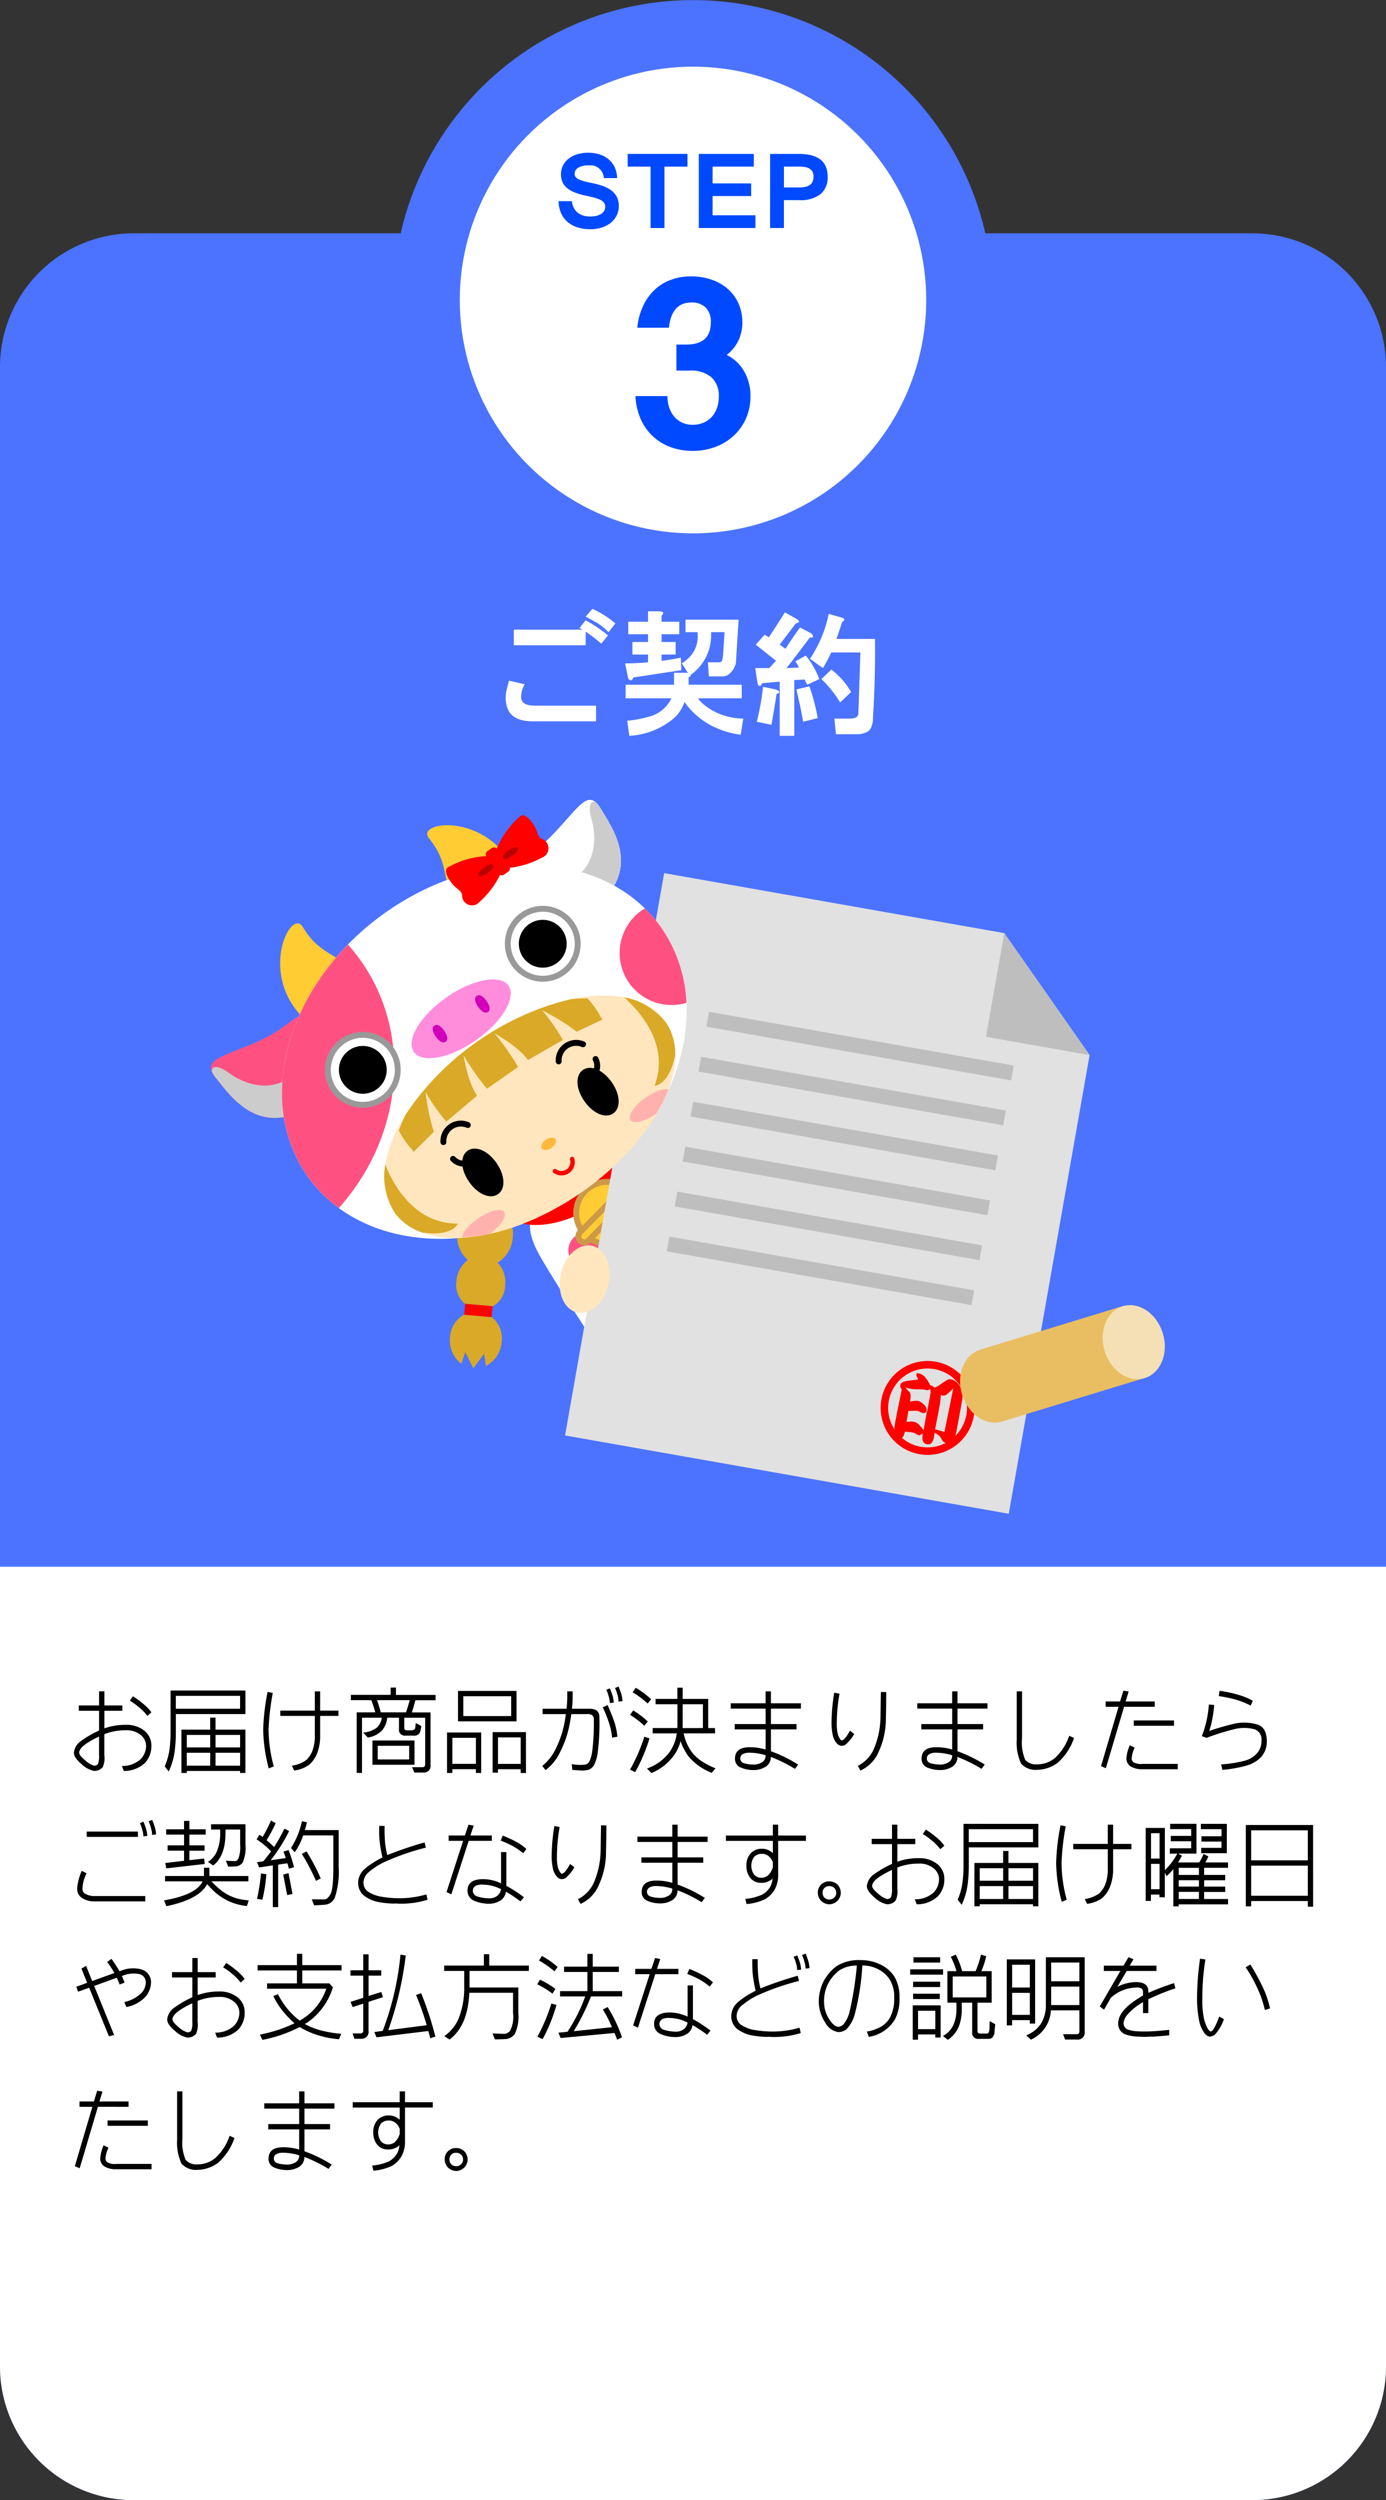 <svg xmlns="http://www.w3.org/2000/svg" width="208" height="375" viewBox="0 0 208 375">
  <rect x="0" y="0" width="208" height="375" fill="#333333" stroke="none"/>
  <g id="グループ_510" data-name="グループ 510" transform="translate(-779.815 -3295.775)">
    <path id="パス_185" data-name="パス 185" d="M1604.815,3151.775h-40.129a45,45,0,0,0-87.742,0h-40.129a20.059,20.059,0,0,0-20,20v300a20.059,20.059,0,0,0,20,20h168a20.059,20.059,0,0,0,20-20v-300A20.059,20.059,0,0,0,1604.815,3151.775Z" transform="translate(-637 179)" fill="#4b73ff"/>
    <path id="パス_186" data-name="パス 186" d="M1624.815,3351.775v120a20.059,20.059,0,0,1-20,20h-168a20.059,20.059,0,0,1-20-20v-120Z" transform="translate(-637 179)" fill="#fff"/>
    <circle id="楕円形_15" data-name="楕円形 15" cx="35" cy="35" r="35" transform="translate(848.815 3305.775)" fill="#fff"/>
    <g id="グループ_339" data-name="グループ 339" transform="translate(-637 179)">
      <path id="パス_1177" data-name="パス 1177" d="M1531.292,3311.409s2.863-1.225,4.054-.939c2.045.49-1.088,4.442-3.927,5.439-2.068.726-4.859.627-5.122-.237C1525.786,3313.99,1531.292,3311.409,1531.292,3311.409Z" fill="#6d6d6d"/>
      <path id="パス_1178" data-name="パス 1178" d="M1519.285,3309.818a28.911,28.911,0,0,0,6.223-6.862c2.769,3.6,6.1,7.919,6.139,8.47.073,1.188-3.158,4.475-4.9,4.678-.588.067-4.053-3.175-4.053-3.175Z" fill="#ffdfac"/>
      <path id="パス_1179" data-name="パス 1179" d="M1521.061,3321.826s-1.17,2.885-.866,4.07c.528,2.035,4.426-1.168,5.37-4.024.688-2.082.82-5.157-.05-5.4C1523.826,3315.987,1521.061,3321.826,1521.061,3321.826Z" fill="#6d6d6d"/>
      <path id="パス_1180" data-name="パス 1180" d="M1519.329,3309.555c-2.537,2.528-4.636,5.2-7.324,7.125,3.727,2.157,8.517,5.491,9.066,5.514,1.191.053,4.7-3.205,4.588-4.986s-2.618-3.968-2.618-3.968Z" fill="#ffdfac"/>
      <path id="パス_1181" data-name="パス 1181" d="M1523.5,3313.978c9.977-10.16,10.254-13.284,10.254-13.284-2.2-1.64-14.263-9.327-19.445-12.165s-7.38-1.528-12.73,3.919-6.619,7.665-3.686,12.8,10.834,17.053,12.515,19.222C1510.408,3324.468,1513.526,3324.133,1523.5,3313.978Z" fill="#fff"/>
      <path id="パス_1182" data-name="パス 1182" d="M1512.976,3287.928c2.518,1.149,3.768,3.823,2.786,5.973s-3.816,2.963-6.337,1.815-3.773-3.824-2.792-5.975S1510.451,3286.779,1512.976,3287.928Z" fill="#ff5181"/>
      <path id="パス_1183" data-name="パス 1183" d="M1507.593,3315.239a5.084,5.084,0,0,0-1.412,2.918c.427.668.844,1.312,1.239,1.917.909,1.316,1.817,2.615,2.694,3.851a5.268,5.268,0,0,0,1.321.158,26.205,26.205,0,0,0,4.733-3.273,5.234,5.234,0,0,0-8.575-5.571Z" fill="#ff5181"/>
      <path id="パス_1184" data-name="パス 1184" d="M1530.263,3298.387l-1.024-.642a6.487,6.487,0,0,0-2.464,1.565,6.653,6.653,0,0,0,.147,9.407,6.806,6.806,0,0,0,.843.7c5.3-6,5.915-8.319,5.983-8.674C1532.631,3299.982,1531.458,3299.188,1530.263,3298.387Z" fill="#ff5181"/>
      <path id="パス_1185" data-name="パス 1185" d="M1517.227,3303.735a2.449,2.449,0,1,1-3.518-.023A2.489,2.489,0,0,1,1517.227,3303.735Z" fill="#ff5181"/>
      <path id="パス_1186" data-name="パス 1186" d="M1506.721,3302.476a2.677,2.677,0,1,1-3.847-.027A2.721,2.721,0,0,1,1506.721,3302.476Z" fill="#ff5181"/>
      <path id="パス_1187" data-name="パス 1187" d="M1511.662,3287.254c1.714,3.066-1.28,8-6.686,11.02s-11.178,2.985-12.891-.082,1.28-8,6.686-11.021S1509.949,3284.187,1511.662,3287.254Z" fill="red"/>
      <g id="グループ_338" data-name="グループ 338">
        <path id="パス_1188" data-name="パス 1188" d="M1511.217,3295.383a4.659,4.659,0,1,1-6.589.059A4.656,4.656,0,0,1,1511.217,3295.383Z" fill="#fc3" stroke="#cd9947" stroke-linecap="round" stroke-linejoin="round" stroke-width="0.885"/>
        <path id="パス_1189" data-name="パス 1189" d="M1511.08,3302.161c.067-.059.132-.122.2-.189s.127-.133.186-.2l-1.4-1.378-.386.391Z" fill="#cd9947" stroke="#cd9947" stroke-width="0.443"/>
        <path id="パス_1190" data-name="パス 1190" d="M1510.558,3299.873a.994.994,0,1,1-1.407.012A.992.992,0,0,1,1510.558,3299.873Z" fill="#cd9947"/>
        <path id="パス_1191" data-name="パス 1191" d="M1503.854,3301.619a.884.884,0,0,0,1.261,1.239l6.936-7.062a.884.884,0,0,0-1.262-1.239Z" fill="#fc3" stroke="#cd9947" stroke-linecap="round" stroke-linejoin="round" stroke-width="0.885"/>
      </g>
    </g>
    <g id="グループ_426" data-name="グループ 426" transform="translate(-637 179)">
      <path id="パス_2179" data-name="パス 2179" d="M1432.479,3376.021a9.345,9.345,0,0,1,3.2-.534,4.259,4.259,0,0,1,2.789.875,2.826,2.826,0,0,1,1.066,2.3,3.641,3.641,0,0,1-.984,2.557,4.579,4.579,0,0,1-3.158,1.189l-.288-.752a4.058,4.058,0,0,0,2.8-1,2.857,2.857,0,0,0,.834-2,2.134,2.134,0,0,0-.82-1.654,3.319,3.319,0,0,0-2.242-.7,8.639,8.639,0,0,0-3.2.588v3.185a3.251,3.251,0,0,1-.247,1.764,1.624,1.624,0,0,1-1.315.56,3.884,3.884,0,0,1-1.873-1.025q-1.12-.943-1.135-1.682c.019-.027.019-.046,0-.054a2.476,2.476,0,0,1,1.176-1.8,14.437,14.437,0,0,1,2.6-1.49v-2.967h-3.049v-.8h3.049v-2.119h.8v2.119h2.694v.8h-2.694Zm-.8,4.056v-2.83a13.74,13.74,0,0,0-1.942,1.08q-1.012.711-1.039,1.313-.027.4.889,1.162a3.552,3.552,0,0,0,1.326.806.672.672,0,0,0,.6-.246A3.213,3.213,0,0,0,1431.683,3380.077Zm6.048-7.178a9.754,9.754,0,0,0-1.421-1.025l.451-.67a13.559,13.559,0,0,1,1.75,1.3,5.943,5.943,0,0,1,1.025,1.107l-.6.534A7.374,7.374,0,0,0,1437.731,3372.9Z"/>
      <path id="パス_2180" data-name="パス 2180" d="M1453.644,3370.341v3.531h-10.438v2.762a21.886,21.886,0,0,1-.179,2.83,10.251,10.251,0,0,1-.891,3.021l-.6-.765a10.032,10.032,0,0,0,.725-2.6,20.342,20.342,0,0,0,.15-2.488v-6.293Zm-.8.8h-9.641v1.937h9.641Zm.8,11.566h-.8v-.3h-8v.3h-.8v-6.5h4.312v-1.8h.8v1.8h4.485Zm-8.8-3.832h3.515V3377h-3.515Zm3.515.8h-3.515v1.937h3.515Zm.8-.8h3.688V3377h-3.688Zm3.688.8h-3.688v1.937h3.688Z"/>
      <path id="パス_2181" data-name="パス 2181" d="M1456.315,3376.194a33.022,33.022,0,0,1,.657-5.646l.779.164a37.041,37.041,0,0,0-.629,5.469,21.357,21.357,0,0,0,.779,5.537l-.752.314A23.736,23.736,0,0,1,1456.315,3376.194Zm2.565-2.843h5.181v-2.885h.8v2.885h2.748v.8h-2.748v2.817a7.283,7.283,0,0,1-.453,2.789,4.523,4.523,0,0,1-1.15,1.682,4.789,4.789,0,0,1-2.3.9l-.342-.725a4.82,4.82,0,0,0,2.147-.834,3.666,3.666,0,0,0,.929-1.381,6.353,6.353,0,0,0,.369-2.433v-2.817h-5.181Z"/>
      <path id="パス_2182" data-name="パス 2182" d="M1470.347,3382.7v-9.082h2.779a16.679,16.679,0,0,0-.589-1.828h-3.065v-.8h5.968V3369.9h.8V3371h5.94v.8h-3.032a18.273,18.273,0,0,1-.533,1.828h2.813v7.864a1,1,0,0,1-1.1,1.152H1479l-.355-.8h1.531a.4.4,0,0,0,.451-.452v-6.97h-3.141v1.548c0,.211.115.324.342.343h.725a.859.859,0,0,0,.41-.1c.109-.055.173-.205.191-.451s.046-.429.055-.547l.834.465q-.028.233-.123.67a.9.9,0,0,1-1.025.755h-1.245a.864.864,0,0,1-.961-.96v-1.727h-1.762a3.466,3.466,0,0,1-.792,1.928,3.852,3.852,0,0,1-2.118,1.052l-.7-.752a3.778,3.778,0,0,0,2.1-.779,2.576,2.576,0,0,0,.7-1.449h-2.978v8.285Zm8.672-4.863v3.64h-6.313v-3.64Zm-.715-6.047H1473.4q.313.873.56,1.828h3.787Q1478.031,3372.778,1478.3,3371.794Zm-4.8,8.891h4.719v-2.047H1473.5Z"/>
      <path id="パス_2183" data-name="パス 2183" d="M1489.034,3382.712h-.8v-.574h-3.531v.574h-.8v-6.074h5.125Zm-4.328-5.277v3.906h3.531v-3.906Zm9.625-7.032v4.563h-8.781V3370.4Zm-.8.8h-7.187v2.969h7.187Zm2.219,11.512h-.8v-.574h-3.406v.519h-.8v-6.082h5Zm-4.2-5.34v3.969h3.406v-3.969Z"/>
      <path id="パス_2184" data-name="パス 2184" d="M1506.767,3374.3a34.4,34.4,0,0,1-.246,5.291,5.977,5.977,0,0,1-.452,1.7,1.617,1.617,0,0,1-.9.93,4.377,4.377,0,0,1-.984.123c-.392-.019-.884-.05-1.477-.1l-.1-.861a7.322,7.322,0,0,0,2.093.068,1.065,1.065,0,0,0,.643-.642,5.705,5.705,0,0,0,.328-1.217,33.172,33.172,0,0,0,.26-4.908.771.771,0,0,0-.274-.657,1.441,1.441,0,0,0-.82-.15h-2.284q-.1.766-.275,1.627a15.336,15.336,0,0,1-1.383,4.02,7.552,7.552,0,0,1-2.2,2.761l-.506-.629a7.49,7.49,0,0,0,2.079-2.679,15.617,15.617,0,0,0,1.271-3.828q.109-.657.2-1.272h-3.5v-.8h3.6q.083-.861.109-1.64v-.971h.8v.971a14.856,14.856,0,0,1-.1,1.64h2.695Q1506.767,3373.1,1506.767,3374.3Zm1.4.783a16.286,16.286,0,0,0-.9-2.215l.724-.342a26.174,26.174,0,0,1,1.094,2.749,10.482,10.482,0,0,1,.383,2l-.793.136A9.738,9.738,0,0,0,1508.171,3375.079Zm-.014-3.869a4.059,4.059,0,0,0-.355-.971l.533-.232a9.072,9.072,0,0,1,.451,1.244,4.963,4.963,0,0,1,.137.9l-.588.069A3.442,3.442,0,0,0,1508.157,3371.21Zm1.313-.246a4.537,4.537,0,0,0-.356-1l.533-.219a10.591,10.591,0,0,1,.452,1.258,4.934,4.934,0,0,1,.136.93l-.588.068A3.619,3.619,0,0,0,1509.47,3370.964Z"/>
      <path id="パス_2185" data-name="パス 2185" d="M1513.509,3375.634a12.293,12.293,0,0,0-2.147-1.641l.479-.67a12.444,12.444,0,0,1,2.187,1.668Zm-2.147,6.576a25.614,25.614,0,0,0,2.147-4.936l.779.247a25.876,25.876,0,0,1-2.146,5.058Zm2.653-9.912a13.868,13.868,0,0,0-2.27-1.7l.479-.67a12.345,12.345,0,0,1,2.3,1.722Zm10.107,4.474h-4.706a7.112,7.112,0,0,0,1.327,2.94,6.161,6.161,0,0,0,1.4,1.244,10.871,10.871,0,0,0,2.051,1.053l-.574.683a9.173,9.173,0,0,1-2.161-1.216,8.074,8.074,0,0,1-1.41-1.368,9.525,9.525,0,0,1-.9-1.64c-.065-.164-.128-.337-.192-.52a6.845,6.845,0,0,1-.876,1.942,7.786,7.786,0,0,1-3.514,2.83l-.656-.684a7.089,7.089,0,0,0,3.473-2.584,6.572,6.572,0,0,0,1-2.68h-3.623v-.8h3.691a3.182,3.182,0,0,0,.028-.437V3372.4H1515.2v-.8h3.268v-1.682h.8v1.682h3.828v4.375h1.025Zm-1.822-.8V3372.4h-3.031v3.142c0,.127-.005.273-.014.437Z"/>
      <path id="パス_2186" data-name="パス 2186" d="M1526.472,3372.257h5.236v-1.791h.8v1.791h4.5v.8h-4.5v2.312h3.842v.8h-3.842v3.281a20.835,20.835,0,0,1,4.088,2l-.479.643a21.741,21.741,0,0,0-3.623-1.791,1.722,1.722,0,0,1-.715,1.436,3.431,3.431,0,0,1-1.982.533,4.923,4.923,0,0,1-1.873-.4,1.375,1.375,0,0,1-.807-1.3q0-1.722,2.188-1.722a8.157,8.157,0,0,1,2.406.342v-3.022h-4.635v-.8h4.635v-2.312h-5.236Zm3.322,9.187a2.31,2.31,0,0,0,1.435-.382,1.084,1.084,0,0,0,.479-.875v-.137a8.925,8.925,0,0,0-2.406-.383,2.062,2.062,0,0,0-1.026.219.741.741,0,0,0,.164,1.353A4.89,4.89,0,0,0,1529.794,3381.444Z"/>
      <path id="パス_2187" data-name="パス 2187" d="M1541.6,3375.331a28.705,28.705,0,0,1,.41-4.662l.793.15a25.141,25.141,0,0,0-.41,4.512,5.965,5.965,0,0,0,.136,1.463,2.518,2.518,0,0,0,.315.766c.109.155.205.241.287.259q.438,0,1.244-1.463l.629.506a5.736,5.736,0,0,1-1.34,1.627,1.186,1.186,0,0,1-.656.137,1.039,1.039,0,0,1-.588-.328,2.984,2.984,0,0,1-.588-1.067A9.013,9.013,0,0,1,1541.6,3375.331Zm7.355-.943.055-3.828.807.013q-.013,2.516-.055,3.828a11.837,11.837,0,0,1-1.053,5.059,5.393,5.393,0,0,1-2.762,2.885l-.4-.7a5.206,5.206,0,0,0,2.516-2.8A12.715,12.715,0,0,0,1548.952,3374.388Z"/>
      <path id="パス_2188" data-name="パス 2188" d="M1554.472,3372.257h5.236v-1.791h.8v1.791h4.5v.8h-4.5v2.312h3.842v.8h-3.842v3.281a20.835,20.835,0,0,1,4.088,2l-.479.643a21.741,21.741,0,0,0-3.623-1.791,1.722,1.722,0,0,1-.715,1.436,3.431,3.431,0,0,1-1.982.533,4.923,4.923,0,0,1-1.873-.4,1.375,1.375,0,0,1-.807-1.3q0-1.722,2.188-1.722a8.157,8.157,0,0,1,2.406.342v-3.022h-4.635v-.8h4.635v-2.312h-5.236Zm3.322,9.187a2.31,2.31,0,0,0,1.435-.382,1.084,1.084,0,0,0,.479-.875v-.137a8.925,8.925,0,0,0-2.406-.383,2.062,2.062,0,0,0-1.026.219.741.741,0,0,0,.164,1.353A4.89,4.89,0,0,0,1557.794,3381.444Z"/>
      <path id="パス_2189" data-name="パス 2189" d="M1569.394,3377.507v-7.041h.8v7.041a6.757,6.757,0,0,0,.479,3.24,2.2,2.2,0,0,0,1.791.67,4.146,4.146,0,0,0,2.666-.957,8,8,0,0,0,2.146-3.336l.725.342a8.766,8.766,0,0,1-2.461,3.719,5.3,5.3,0,0,1-3.076,1.052,2.9,2.9,0,0,1-2.421-.943,7.576,7.576,0,0,1-.645-3.623A.256.256,0,0,0,1569.394,3377.507Z"/>
      <path id="パス_2190" data-name="パス 2190" d="M1585.509,3372.782l-2.735,9.215-.724-.314,2.625-8.9h-1.928v-.8h2.16l.492-1.613.793.123-.451,1.49h4.362v.8Zm.342,7.8a5.933,5.933,0,0,1,.519-2.037l.725.369a4.331,4.331,0,0,0-.451,1.668.719.719,0,0,0,.369.574,2.355,2.355,0,0,0,1.3.192h5.25v.8h-5.25a.111.111,0,0,0-.109,0,3.284,3.284,0,0,1-1.723-.426A1.449,1.449,0,0,1,1585.851,3380.579Zm1.107-4.953v-.8H1593v.8Z"/>
      <path id="パス_2191" data-name="パス 2191" d="M1599.034,3372.507a20.228,20.228,0,0,1-.451,2.9q-.137.505-.3,1a37.31,37.31,0,0,1,3.965-1.134,6.952,6.952,0,0,1,3.377.205q1.272.478,1.3,2.42a3.475,3.475,0,0,1-.779,2.337,4.672,4.672,0,0,1-2,1.286,19.3,19.3,0,0,1-3.882.724l-.192-.82a19.458,19.458,0,0,0,3.664-.588,3.684,3.684,0,0,0,1.75-1.121,2.771,2.771,0,0,0,.643-1.818,1.626,1.626,0,0,0-.971-1.723,6.081,6.081,0,0,0-2.912-.082,35.241,35.241,0,0,0-4.307,1.326v.041l-.765-.273a15.682,15.682,0,0,0,1.053-4.744Zm3.145-.82a18.593,18.593,0,0,0-2.461-.506l.123-.793a18.867,18.867,0,0,1,3.021.656,10.358,10.358,0,0,1,1.969.834l-.328.725A11.711,11.711,0,0,0,1602.179,3371.687Z"/>
      <path id="パス_2192" data-name="パス 2192" d="M1428.394,3400.075a.147.147,0,0,0,0-.123,8.954,8.954,0,0,1,.683-2.57l.725.369a5.79,5.79,0,0,0-.616,2.324.88.88,0,0,0,.315.684,2.6,2.6,0,0,0,1.408.41h7.711v.8h-7.711a3.2,3.2,0,0,1-1.941-.618,1.625,1.625,0,0,1-.574-1.177C1428.412,3400.125,1428.412,3400.094,1428.394,3400.075Zm1.435-7.781v-.8h7.684v.8Zm8.326-1.084a4.059,4.059,0,0,0-.355-.971l.533-.232a9.072,9.072,0,0,1,.451,1.244,4.974,4.974,0,0,1,.137.9l-.588.069A3.446,3.446,0,0,0,1438.155,3391.21Zm1.313-.246a4.537,4.537,0,0,0-.356-1l.534-.219a10.732,10.732,0,0,1,.451,1.258,4.944,4.944,0,0,1,.136.93l-.587.068A3.658,3.658,0,0,0,1439.468,3390.964Z"/>
      <path id="パス_2193" data-name="パス 2193" d="M1448.241,3398.161h5.852v.8h-5.551q.409.438.971.943a6.994,6.994,0,0,0,3.1,1.682,10.958,10.958,0,0,0,1.531.232l-.273.848a8.41,8.41,0,0,1-4.9-2.174q-.6-.575-1.074-1.107-1.188,2.283-6.109,3.308l-.356-.875q4.881-.847,5.784-2.857h-5.633v-.8h5.838v-1.244h.812v1.244Zm-.7-1.8-5.773.657-.151-.807,2.817-.328v-1.518h-2.461v-.8h2.461v-1.609h-2.68v-.8h2.68V3389.9h.8v1.258h2.447v.8h-2.447v1.609h2.283v.8h-2.283v1.422l2.214-.246Zm.947-5.964h5.164v3.107a5.434,5.434,0,0,1-.4,2.6,1.335,1.335,0,0,1-1.027.615q-.561.027-1.162.041l-.356-.9q.7.056,1.422.069c.137,0,.292-.128.465-.383a5.1,5.1,0,0,0,.26-2.092v-2.256h-2.2v.52q0,3.432-1.849,4.867l-.779-.533a3.635,3.635,0,0,0,1.394-1.723,7.078,7.078,0,0,0,.438-2.611v-.52h-1.368Z"/>
      <path id="パス_2194" data-name="パス 2194" d="M1460.2,3391.427a24.437,24.437,0,0,1-2.766,4.375l2.26-.328q-.15-.492-.342-.971l.766-.232a20.9,20.9,0,0,1,.82,2.57l-.765.232c-.064-.273-.142-.547-.233-.82l-1.381.205v6.371h-.8v-6.262l-2.051.315-.328-.793.957-.137q.574-.7,1.162-1.476a11.145,11.145,0,0,0-2.174-1.805l.41-.684a1.657,1.657,0,0,1,.492.328,24.671,24.671,0,0,0,1.258-2.474l.7.4a20.258,20.258,0,0,1-1.369,2.557q.451.356,1.136,1.012a24.252,24.252,0,0,0,1.548-2.762Zm-4.816,10.172a30.218,30.218,0,0,0,.6-3.828l.807.123a24.331,24.331,0,0,1-.6,3.828Zm3.937-3.651.793-.219.6,3.131-.807.164Zm7.52-5.875h-4.526a9.855,9.855,0,0,1-1.271,2.53l-.561-.643a11.864,11.864,0,0,0,1.641-4.023l.738.164a8.592,8.592,0,0,1-.3,1.175h5.076v5.459a12.385,12.385,0,0,1-.564,4.635,1.771,1.771,0,0,1-1.464,1.094c-.538.046-1.089.077-1.654.1l-.355-.9q.942,0,1.914.014.41,0,.861-.725.451-.7.465-3.924Zm-2.6,6.819a33.211,33.211,0,0,0-2.133-4.047l.711-.369a31.583,31.583,0,0,1,2.133,4.046Z"/>
      <path id="パス_2195" data-name="パス 2195" d="M1480.724,3393.905a37.429,37.429,0,0,0-6.125,2.119,10.817,10.817,0,0,0-2.448,1.559,2.158,2.158,0,0,0-.793,1.572,1.636,1.636,0,0,0,.78,1.409,5.211,5.211,0,0,0,1.955.71,16.709,16.709,0,0,0,1.886.205,14.426,14.426,0,0,0,4.827-.56l.177.807a13.466,13.466,0,0,1-4.566.574,1.679,1.679,0,0,0-.438,0,13.486,13.486,0,0,1-2.515-.26,5.356,5.356,0,0,1-1.983-.9,2.424,2.424,0,0,1-.916-1.983,2.756,2.756,0,0,1,.957-2.037,12.369,12.369,0,0,1,2.639-1.709c0-.018.019-.027.055-.027a22.1,22.1,0,0,1-.451-2.611q-.069-1.095-.041-2.133l.806.013a23.437,23.437,0,0,0,.069,2.407,12.786,12.786,0,0,0,.341,1.968,54.247,54.247,0,0,1,5.592-1.9Z"/>
      <path id="パス_2196" data-name="パス 2196" d="M1490.626,3392.89h-3.473l-2.6,8.025-.725-.342,2.488-7.683h-2.173v-.8h2.433l.547-1.627.779.15-.492,1.477h3.213Zm2.178,1.685v5.059a19.885,19.885,0,0,1,2.638,1.722l-.519.616a19.589,19.589,0,0,0-2.174-1.45,1.938,1.938,0,0,1-.659,1.2,3.157,3.157,0,0,1-1.943.6,5.629,5.629,0,0,1-2.214-.465,1.6,1.6,0,0,1-.957-1.5q0-1.722,2.351-1.722a6.294,6.294,0,0,1,2.625.6l.055.028v-4.69Zm-4.352,6.658a6.086,6.086,0,0,0,1.695.274,1.893,1.893,0,0,0,1.4-.465,1.473,1.473,0,0,0,.451-.9.152.152,0,0,0-.068-.041,6.168,6.168,0,0,0-2.6-.643,2.209,2.209,0,0,0-1.135.178.854.854,0,0,0-.423.724A.919.919,0,0,0,1488.452,3401.233Zm5.291-7.574a15.215,15.215,0,0,0-1.791-.806l.315-.752a18.346,18.346,0,0,1,2.187,1.025,7.671,7.671,0,0,1,1.354.984l-.479.643A9.875,9.875,0,0,0,1493.743,3393.659Z"/>
      <path id="パス_2197" data-name="パス 2197" d="M1499.6,3395.331a28.705,28.705,0,0,1,.41-4.662l.793.15a25.141,25.141,0,0,0-.41,4.512,5.965,5.965,0,0,0,.136,1.463,2.518,2.518,0,0,0,.315.766c.109.155.205.241.287.259q.438,0,1.244-1.463l.629.506a5.736,5.736,0,0,1-1.34,1.627,1.186,1.186,0,0,1-.656.137,1.039,1.039,0,0,1-.588-.328,2.984,2.984,0,0,1-.588-1.067A9.013,9.013,0,0,1,1499.6,3395.331Zm7.355-.943.055-3.828.807.013q-.013,2.516-.055,3.828a11.837,11.837,0,0,1-1.053,5.059,5.393,5.393,0,0,1-2.762,2.885l-.4-.7a5.206,5.206,0,0,0,2.516-2.8A12.715,12.715,0,0,0,1506.952,3394.388Z"/>
      <path id="パス_2198" data-name="パス 2198" d="M1512.472,3392.257h5.236v-1.791h.8v1.791h4.5v.8h-4.5v2.312h3.842v.8h-3.842v3.281a20.835,20.835,0,0,1,4.088,2l-.479.643a21.741,21.741,0,0,0-3.623-1.791,1.722,1.722,0,0,1-.715,1.436,3.431,3.431,0,0,1-1.982.533,4.923,4.923,0,0,1-1.873-.4,1.375,1.375,0,0,1-.807-1.3q0-1.722,2.188-1.722a8.157,8.157,0,0,1,2.406.342v-3.022h-4.635v-.8h4.635v-2.312h-5.236Zm3.322,9.187a2.31,2.31,0,0,0,1.435-.382,1.084,1.084,0,0,0,.479-.875v-.137a8.925,8.925,0,0,0-2.406-.383,2.062,2.062,0,0,0-1.026.219.741.741,0,0,0,.164,1.353A4.89,4.89,0,0,0,1515.794,3401.444Z"/>
      <path id="パス_2199" data-name="パス 2199" d="M1525.753,3392.093h7.041v-1.627h.8v1.627h4.17v.8h-4.17v5.058a4.4,4.4,0,0,1-.55,2.3,4.133,4.133,0,0,1-1.4,1.381,7.916,7.916,0,0,1-2.79.738l-.191-.779a7.432,7.432,0,0,0,2.57-.656,3.268,3.268,0,0,0,1.121-1.067,3.039,3.039,0,0,0,.4-1.353,1.3,1.3,0,0,1-.192.205,2.465,2.465,0,0,1-1.572.465,2,2,0,0,1-1.558-.711,2.8,2.8,0,0,1-.6-1.832,2.62,2.62,0,0,1,.67-1.914,2.241,2.241,0,0,1,1.654-.657,2.276,2.276,0,0,1,1.34.424.958.958,0,0,1,.3.233v-1.832h-7.041Zm4.252,3.179a2.307,2.307,0,0,0-.027,2.667,1.34,1.34,0,0,0,1.011.478,1.544,1.544,0,0,0,1.053-.314,2.665,2.665,0,0,0,.67-1.012.678.678,0,0,1,.082-.164v-.875a1.206,1.206,0,0,1-.068-.123,1.78,1.78,0,0,0-.6-.766,1.473,1.473,0,0,0-.971-.328A1.609,1.609,0,0,0,1530.005,3395.272Z"/>
      <path id="パス_2200" data-name="パス 2200" d="M1539.55,3400.689a1.66,1.66,0,0,1,1.722-1.723,1.757,1.757,0,0,1,1.217.478,1.775,1.775,0,0,1,.506,1.245,1.752,1.752,0,0,1-.506,1.2,1.794,1.794,0,0,1-1.217.519,1.838,1.838,0,0,1-1.23-.519A1.793,1.793,0,0,1,1539.55,3400.689Zm.984.71a1.128,1.128,0,0,0,.738.3,1.016,1.016,0,0,0,.725-.3.92.92,0,0,0,.314-.71.955.955,0,0,0-.314-.739.981.981,0,0,0-.725-.273.961.961,0,0,0-1.011,1.012A1.053,1.053,0,0,0,1540.534,3401.4Z"/>
      <path id="パス_2201" data-name="パス 2201" d="M1551.479,3396.021a9.345,9.345,0,0,1,3.2-.534,4.259,4.259,0,0,1,2.789.875,2.826,2.826,0,0,1,1.066,2.3,3.641,3.641,0,0,1-.984,2.557,4.579,4.579,0,0,1-3.158,1.189l-.288-.752a4.058,4.058,0,0,0,2.8-1,2.857,2.857,0,0,0,.834-2,2.134,2.134,0,0,0-.82-1.654,3.319,3.319,0,0,0-2.242-.7,8.639,8.639,0,0,0-3.2.588v3.185a3.251,3.251,0,0,1-.247,1.764,1.624,1.624,0,0,1-1.315.56,3.884,3.884,0,0,1-1.873-1.025q-1.12-.943-1.135-1.682c.019-.027.019-.046,0-.054a2.476,2.476,0,0,1,1.176-1.8,14.437,14.437,0,0,1,2.6-1.49v-2.967h-3.049v-.8h3.049v-2.119h.8v2.119h2.694v.8h-2.694Zm-.8,4.056v-2.83a13.74,13.74,0,0,0-1.942,1.08q-1.012.711-1.039,1.313-.027.4.889,1.162a3.552,3.552,0,0,0,1.326.806.672.672,0,0,0,.6-.246A3.213,3.213,0,0,0,1550.683,3400.077Zm6.048-7.178a9.754,9.754,0,0,0-1.421-1.025l.451-.67a13.559,13.559,0,0,1,1.75,1.3,5.943,5.943,0,0,1,1.025,1.107l-.6.534A7.374,7.374,0,0,0,1556.731,3392.9Z"/>
      <path id="パス_2202" data-name="パス 2202" d="M1572.644,3390.341v3.531h-10.438v2.762a21.886,21.886,0,0,1-.179,2.83,10.251,10.251,0,0,1-.891,3.021l-.6-.765a10.032,10.032,0,0,0,.725-2.6,20.342,20.342,0,0,0,.15-2.488v-6.293Zm-.8.8h-9.641v1.937h9.641Zm.8,11.566h-.8v-.3h-8v.3h-.8v-6.5h4.312v-1.8h.8v1.8h4.485Zm-8.8-3.832h3.515V3397h-3.515Zm3.515.8h-3.515v1.937h3.515Zm.8-.8h3.688V3397h-3.688Zm3.688.8h-3.688v1.937h3.688Z"/>
      <path id="パス_2203" data-name="パス 2203" d="M1575.315,3396.194a33.022,33.022,0,0,1,.657-5.646l.779.164a37.041,37.041,0,0,0-.629,5.469,21.357,21.357,0,0,0,.779,5.537l-.752.314A23.736,23.736,0,0,1,1575.315,3396.194Zm2.565-2.843h5.181v-2.885h.8v2.885h2.748v.8h-2.748v2.817a7.283,7.283,0,0,1-.453,2.789,4.523,4.523,0,0,1-1.15,1.682,4.789,4.789,0,0,1-2.3.9l-.342-.725a4.82,4.82,0,0,0,2.147-.834,3.666,3.666,0,0,0,.929-1.381,6.353,6.353,0,0,0,.369-2.433v-2.817h-5.181Z"/>
      <path id="パス_2204" data-name="パス 2204" d="M1588.753,3401.892V3390.95h2.875v6.334a9.957,9.957,0,0,0,1.867-2.474h-1.117v-.8h3.2v-1.063h-3.062v-.8h3.062v-1.015h-3.158v-.8h3.955v4.469h-2.762l.574.311q-.258.516-.574,1.017h3.175a8.8,8.8,0,0,0,.647-1.272l.725.356a6.5,6.5,0,0,1-.451.916h3.4v.8h-3.582V3398h3.158v.8h-3.158v.953h3.158v.8h-3.158v1.062h3.582v.8h-7.41v.3h-.8v-5.584a8.062,8.062,0,0,1-1.022,1.053l-.259-.52v3.69h-.8v-.408h-1.281v.957Zm.8-10.145v3.8h1.281v-3.8Zm0,4.594v3.8h1.281v-3.8Zm7.187.594h-3.031V3398h3.031Zm0,1.859h-3.031v.953h3.031Zm0,1.75h-3.031v1.062h3.031Zm4.188-5.8h-3.846v-.8h3.049V3393h-3.008v-.8h3.008v-1.062h-3.1v-.8h3.9Z"/>
      <path id="パス_2205" data-name="パス 2205" d="M1613.878,3402.767h-.8v-.848h-8.5v.793h-.8v-12.2h10.094Zm-9.3-6.957h8.5v-4.5h-8.5Zm8.5.8h-8.5v4.516h8.5Z"/>
      <path id="パス_2206" data-name="パス 2206" d="M1430.948,3414.651l2.994,7.356-.779.2-2.967-7.287-1.668.6-.259-.752,1.627-.587-.862-2.133.7-.4.916,2.27,3.323-1.2-.014-.028a11.359,11.359,0,0,0-1.066-1.627l.642-.478a20.071,20.071,0,0,1,1.217,1.859l.246-.082a4.739,4.739,0,0,1,3.076-.178,1.976,1.976,0,0,1,1.408,1.819.467.467,0,0,0,0,.15,3.463,3.463,0,0,1-.779,2.065,5.215,5.215,0,0,1-2.926,1.6l-.3-.752a5.187,5.187,0,0,0,2.57-1.367,2.354,2.354,0,0,0,.642-1.7,1.244,1.244,0,0,0-.943-1.121,4.238,4.238,0,0,0-2.488.232l-.151.041q.205.479.411,1l-.752.287a8.523,8.523,0,0,0-.438-1.011Z"/>
      <path id="パス_2207" data-name="パス 2207" d="M1446.479,3416.021a9.345,9.345,0,0,1,3.2-.534,4.259,4.259,0,0,1,2.789.875,2.826,2.826,0,0,1,1.066,2.3,3.641,3.641,0,0,1-.984,2.557,4.579,4.579,0,0,1-3.158,1.189l-.288-.752a4.058,4.058,0,0,0,2.8-1,2.857,2.857,0,0,0,.834-2,2.134,2.134,0,0,0-.82-1.654,3.319,3.319,0,0,0-2.242-.7,8.639,8.639,0,0,0-3.2.588v3.185a3.251,3.251,0,0,1-.247,1.764,1.624,1.624,0,0,1-1.315.56,3.884,3.884,0,0,1-1.873-1.025q-1.12-.943-1.135-1.682c.019-.027.019-.046,0-.054a2.476,2.476,0,0,1,1.176-1.8,14.437,14.437,0,0,1,2.6-1.49v-2.967h-3.049v-.8h3.049v-2.119h.8v2.119h2.694v.8h-2.694Zm-.8,4.056v-2.83a13.74,13.74,0,0,0-1.942,1.08q-1.012.711-1.039,1.313-.027.4.889,1.162a3.552,3.552,0,0,0,1.326.806.672.672,0,0,0,.6-.246A3.213,3.213,0,0,0,1445.683,3420.077Zm6.048-7.178a9.754,9.754,0,0,0-1.421-1.025l.451-.67a13.559,13.559,0,0,1,1.75,1.3,5.943,5.943,0,0,1,1.025,1.107l-.6.534A7.374,7.374,0,0,0,1451.731,3412.9Z"/>
      <path id="パス_2208" data-name="パス 2208" d="M1465.784,3415.067h-8.89v-.8h4.484v-1.938h-5.906v-.8h5.906v-1.695h.8v1.695h5.892v.8h-5.892v1.938h4.074l.52.6a9.922,9.922,0,0,1-3.8,5.251q-.192.109-.424.246a11.709,11.709,0,0,0,2.037.848,16.814,16.814,0,0,0,3.445.615l-.341.82a14.119,14.119,0,0,1-3.6-.752,11.844,11.844,0,0,1-2.3-1.08,20.748,20.748,0,0,1-5.594,1.928l-.382-.793a20.99,20.99,0,0,0,5.2-1.7,14.109,14.109,0,0,1-1.545-1.573,11.16,11.16,0,0,1-1.627-2.5l.684-.288a12.554,12.554,0,0,0,1.558,2.352,11.673,11.673,0,0,0,1.7,1.613A8.58,8.58,0,0,0,1465.784,3415.067Z"/>
      <path id="パス_2209" data-name="パス 2209" d="M1472.12,3417.035v4.365a1.029,1.029,0,0,1-1.1,1.177H1470l-.26-.8h1.135a.4.4,0,0,0,.451-.451v-4.021l-1.586.519-.314-.779,1.9-.615v-3.325h-1.914v-.8h1.914v-2.393h.8v2.393h1.9v.8h-1.9v3.052l1.914-.6.246.78Zm2.129,4.362a43.607,43.607,0,0,0,2.666-11.443l.793.137a51.974,51.974,0,0,1-2.625,11.2l5.77-.752a44.816,44.816,0,0,0-1.6-4.539l.766-.26a50.11,50.11,0,0,1,2.132,6.508l-.765.26q-.136-.534-.287-1.094l-7.78.943-.328-.792Z"/>
      <path id="パス_2210" data-name="パス 2210" d="M1496.177,3412.4h-8.9v2.485h7.328v3.845a5.909,5.909,0,0,1-.549,3.145,1.884,1.884,0,0,1-1.423.752q-.766.027-1.545.041l-.356-.9q.9.054,1.805.068a1.2,1.2,0,0,0,.834-.479,4.518,4.518,0,0,0,.438-2.6v-3.076h-6.563q-.218,4.948-2.967,7.013l-.793-.519a5.988,5.988,0,0,0,2.27-2.94,12.348,12.348,0,0,0,.724-4.457V3412.4h-3.007v-.8h5.961v-1.7h.8v1.7h5.948Z"/>
      <path id="パス_2211" data-name="パス 2211" d="M1499.724,3415.81a12.5,12.5,0,0,0-2.284-1.4l.4-.7a12.042,12.042,0,0,1,2.324,1.394Zm-2.256,6.453a27.057,27.057,0,0,0,2.092-4.977l.765.219a24.725,24.725,0,0,1-2.078,5.127Zm2.556-9.8a14.4,14.4,0,0,0-2.324-1.627l.438-.684a12.708,12.708,0,0,1,2.365,1.655Zm9.008,9.246-8.084.752-.328-.793,1.354-.137a24.845,24.845,0,0,0,2.666-5.3h-3.774v-.8h4.1v-2.875h-3.5v-.8h3.5v-1.914h.8v1.914h3.924v.8h-3.924v2.875h4.416v.8H1505.5a32.017,32.017,0,0,1-2.587,5.209l5.732-.6a16.022,16.022,0,0,0-1.367-2.652l.725-.369a22.058,22.058,0,0,1,2.16,4.552l-.738.342Q1509.237,3422.172,1509.032,3421.706Z"/>
      <path id="パス_2212" data-name="パス 2212" d="M1518.626,3412.89h-3.473l-2.6,8.025-.725-.342,2.488-7.683h-2.173v-.8h2.433l.547-1.627.779.15-.492,1.477h3.213Zm2.178,1.685v5.059a19.885,19.885,0,0,1,2.638,1.722l-.519.616a19.589,19.589,0,0,0-2.174-1.45,1.938,1.938,0,0,1-.659,1.2,3.157,3.157,0,0,1-1.943.6,5.629,5.629,0,0,1-2.214-.465,1.6,1.6,0,0,1-.957-1.5q0-1.722,2.351-1.722a6.294,6.294,0,0,1,2.625.6l.055.028v-4.69Zm-4.352,6.658a6.086,6.086,0,0,0,1.695.274,1.893,1.893,0,0,0,1.4-.465,1.473,1.473,0,0,0,.451-.9.152.152,0,0,0-.068-.041,6.168,6.168,0,0,0-2.6-.643,2.209,2.209,0,0,0-1.135.178.854.854,0,0,0-.423.724A.919.919,0,0,0,1516.452,3421.233Zm5.291-7.574a15.215,15.215,0,0,0-1.791-.806l.315-.752a18.346,18.346,0,0,1,2.187,1.025,7.671,7.671,0,0,1,1.354.984l-.479.643A9.875,9.875,0,0,0,1521.743,3413.659Z"/>
      <path id="パス_2213" data-name="パス 2213" d="M1536.724,3413.9a37.239,37.239,0,0,0-6.125,2.119,10.784,10.784,0,0,0-2.448,1.558,2.158,2.158,0,0,0-.793,1.573,1.634,1.634,0,0,0,.78,1.408,5.207,5.207,0,0,0,1.955.711,17.178,17.178,0,0,0,1.886.205,14.419,14.419,0,0,0,4.827-.561l.177.807a13.466,13.466,0,0,1-4.566.574,1.679,1.679,0,0,0-.438,0,13.486,13.486,0,0,1-2.515-.26,5.356,5.356,0,0,1-1.983-.9,2.424,2.424,0,0,1-.916-1.982,2.758,2.758,0,0,1,.957-2.038,12.417,12.417,0,0,1,2.639-1.709c0-.018.019-.027.055-.027a22.066,22.066,0,0,1-.451-2.611q-.069-1.095-.041-2.133l.806.014a23.423,23.423,0,0,0,.069,2.406,12.826,12.826,0,0,0,.341,1.969,53.891,53.891,0,0,1,5.592-1.9Zm-.452-2.639a4.037,4.037,0,0,0-.355-.971l.533-.232a9.074,9.074,0,0,1,.451,1.244,4.8,4.8,0,0,1,.137.9l-.588.069A3.441,3.441,0,0,0,1536.272,3411.257Zm1.258-.246a4.542,4.542,0,0,0-.355-1l.533-.219a10.554,10.554,0,0,1,.451,1.258,5.023,5.023,0,0,1,.137.929l-.588.069A3.626,3.626,0,0,0,1537.53,3411.011Z"/>
      <path id="パス_2214" data-name="パス 2214" d="M1546.226,3411.585a37.152,37.152,0,0,1-1.162,7.424,5.413,5.413,0,0,1-1.149,2.078,1.959,1.959,0,0,1-1.271.492,2.685,2.685,0,0,1-2.01-1.476,5.745,5.745,0,0,1-.944-3.036,6.9,6.9,0,0,1,.711-3.089,7.049,7.049,0,0,1,1.9-2.256,6.26,6.26,0,0,1,3.677-.944,6.7,6.7,0,0,1,3.063.711,4.94,4.94,0,0,1,2.037,1.832,5.908,5.908,0,0,1,.725,3.09,6.584,6.584,0,0,1-.67,3.24,5.552,5.552,0,0,1-3.938,2.639l-.287-.793a6.415,6.415,0,0,0,2.065-.7,3.638,3.638,0,0,0,1.449-1.49,6.094,6.094,0,0,0,.588-2.9,4.91,4.91,0,0,0-.67-2.707,4.462,4.462,0,0,0-1.777-1.572A5.051,5.051,0,0,0,1546.226,3411.585Zm-1.915,6.945a50.808,50.808,0,0,0,1.094-6.931,4.743,4.743,0,0,0-2.638.724,6.1,6.1,0,0,0-1.655,1.942,5.863,5.863,0,0,0-.629,2.8,4.758,4.758,0,0,0,.739,2.53q.738,1.161,1.422,1.189a1.259,1.259,0,0,0,.765-.383A4.878,4.878,0,0,0,1544.311,3418.53Z"/>
      <path id="パス_2215" data-name="パス 2215" d="M1553.409,3412.956v-.8h4.936v.8Zm.383,9.762v-5.153h4.187v4.825h-.8v-.465h-2.594v.793Zm.055-7.9v-.8h4.06v.8Zm0,1.8v-.8h4.006v.8Zm.054-5.468v-.8h4.006v.8Zm.688,7.218v2.766h2.594v-2.766Zm4.406-1.2v-4.734h1.366a12.446,12.446,0,0,0-.86-2.16l.751-.315a12.531,12.531,0,0,1,.957,2.475h2.021a15.713,15.713,0,0,0,.807-2.475l.779.233a11.879,11.879,0,0,1-.724,2.242h1.544v4.734h-2.125v4.283q0,.315.342.342h1.052a.352.352,0,0,0,.274-.15,1.6,1.6,0,0,0,.123-.78q.027-.642.041-.929l.834.465-.11,1.025a1.4,1.4,0,0,1-.273.905.745.745,0,0,1-.547.261h-1.572a.863.863,0,0,1-.961-.958v-4.464h-1.563v.957q0,3.253-2.095,4.608l-.739-.575a3.447,3.447,0,0,0,1.545-1.6,5.581,5.581,0,0,0,.492-2.434v-.957Zm5.844-3.937h-5.047v3.14h5.047Z"/>
      <path id="パス_2216" data-name="パス 2216" d="M1567.909,3420.571v-9.9h4.25v9.629h-.8v-.52h-2.656v.793Zm.8-9.1v3.422h2.656v-3.422Zm0,4.219v3.3h2.656v-3.3Zm10.094,2.625h-4.279a5.108,5.108,0,0,1-3.008,4.4l-.684-.656a4.622,4.622,0,0,0,2.229-1.8,5.269,5.269,0,0,0,.711-2.735v-7.175h5.828v11.194a1.033,1.033,0,0,1-1.153,1.15h-1.791l-.3-.8h2a.4.4,0,0,0,.451-.45Zm-4.235-4.36h4.235v-2.812h-4.235Zm0,3.563h4.235v-2.766h-4.235Z"/>
      <path id="パス_2217" data-name="パス 2217" d="M1581.862,3417.728l3.09-5.319h-2.488v-.8h2.953l.752-1.271.752.314-.574.957h4.023v.8H1585.9l-1.4,2.379a6.144,6.144,0,0,1,2.816-.711q1.836,0,1.836,1.422v.191a36.382,36.382,0,0,1,3.856-1.462l.2.779a34.238,34.238,0,0,0-4.061,1.64v2.079h-.8v-1.655a.82.82,0,0,0-.095.069,9,9,0,0,0-2.147,1.709,2.406,2.406,0,0,0-.683,1.408,1.057,1.057,0,0,0,.779.984,6.16,6.16,0,0,0,1.381.219,22.446,22.446,0,0,0,2.351-.014q1.149-.081,2.352-.205v.821q-1.176.109-2.447.205a7.437,7.437,0,0,0-1.108.027l-1.148-.041a6.082,6.082,0,0,1-1.969-.369,1.662,1.662,0,0,1-.984-1.627q0-1.916,3.226-3.869a3.957,3.957,0,0,1,.492-.3v-.588a.566.566,0,0,0-.259-.478,1.233,1.233,0,0,0-.78-.124,5.78,5.78,0,0,0-3.787,1.532l-1.025,1.791Z"/>
      <path id="パス_2218" data-name="パス 2218" d="M1596.456,3416.63a43.7,43.7,0,0,1,.451-6.07l.807.123a36.324,36.324,0,0,0-.465,5.947,13.08,13.08,0,0,0,.232,2.844,6.071,6.071,0,0,0,.534,1.49c.191.337.355.511.492.519q.452,0,1.285-2.242l.7.4a6.887,6.887,0,0,1-1.353,2.324,1.792,1.792,0,0,1-.766.3c-.009-.019-.022-.019-.041,0a1.475,1.475,0,0,1-.779-.547,5,5,0,0,1-.779-1.832A17.585,17.585,0,0,1,1596.456,3416.63Zm9.037-1.682a21.651,21.651,0,0,0-1.736-3.09l.7-.423a32.34,32.34,0,0,1,2.037,3.773,14.7,14.7,0,0,1,.916,2.816l-.779.233A15.607,15.607,0,0,0,1605.493,3414.948Z"/>
      <path id="パス_2219" data-name="パス 2219" d="M1431.509,3432.782l-2.735,9.215-.724-.314,2.625-8.9h-1.928v-.8h2.16l.492-1.613.793.123-.451,1.49h4.362v.8Zm.342,7.8a5.933,5.933,0,0,1,.519-2.037l.725.369a4.331,4.331,0,0,0-.451,1.668.719.719,0,0,0,.369.574,2.355,2.355,0,0,0,1.3.192h5.25v.8h-5.25a.111.111,0,0,0-.109,0,3.284,3.284,0,0,1-1.723-.426A1.449,1.449,0,0,1,1431.851,3440.579Zm1.107-4.953v-.8H1439v.8Z"/>
      <path id="パス_2220" data-name="パス 2220" d="M1443.394,3437.507v-7.041h.8v7.041a6.757,6.757,0,0,0,.479,3.24,2.2,2.2,0,0,0,1.791.67,4.146,4.146,0,0,0,2.666-.957,8,8,0,0,0,2.146-3.336l.725.342a8.766,8.766,0,0,1-2.461,3.719,5.3,5.3,0,0,1-3.076,1.052,2.9,2.9,0,0,1-2.421-.943,7.576,7.576,0,0,1-.645-3.623A.256.256,0,0,0,1443.394,3437.507Z"/>
      <path id="パス_2221" data-name="パス 2221" d="M1456.472,3432.257h5.236v-1.791h.8v1.791h4.5v.8h-4.5v2.312h3.842v.8h-3.842v3.281a20.835,20.835,0,0,1,4.088,2l-.479.643a21.741,21.741,0,0,0-3.623-1.791,1.722,1.722,0,0,1-.715,1.436,3.431,3.431,0,0,1-1.982.533,4.923,4.923,0,0,1-1.873-.4,1.375,1.375,0,0,1-.807-1.3q0-1.722,2.188-1.722a8.157,8.157,0,0,1,2.406.342v-3.022h-4.635v-.8h4.635v-2.312h-5.236Zm3.322,9.187a2.31,2.31,0,0,0,1.435-.382,1.084,1.084,0,0,0,.479-.875v-.137a8.925,8.925,0,0,0-2.406-.383,2.062,2.062,0,0,0-1.026.219.741.741,0,0,0,.164,1.353A4.89,4.89,0,0,0,1459.794,3441.444Z"/>
      <path id="パス_2222" data-name="パス 2222" d="M1469.753,3432.093h7.041v-1.627h.8v1.627h4.17v.8h-4.17v5.058a4.4,4.4,0,0,1-.55,2.3,4.133,4.133,0,0,1-1.4,1.381,7.916,7.916,0,0,1-2.79.738l-.191-.779a7.432,7.432,0,0,0,2.57-.656,3.268,3.268,0,0,0,1.121-1.067,3.039,3.039,0,0,0,.4-1.353,1.3,1.3,0,0,1-.192.205,2.465,2.465,0,0,1-1.572.465,2,2,0,0,1-1.558-.711,2.8,2.8,0,0,1-.6-1.832,2.62,2.62,0,0,1,.67-1.914,2.241,2.241,0,0,1,1.654-.657,2.276,2.276,0,0,1,1.34.424.958.958,0,0,1,.3.233v-1.832h-7.041Zm4.252,3.179a2.307,2.307,0,0,0-.027,2.667,1.34,1.34,0,0,0,1.011.478,1.544,1.544,0,0,0,1.053-.314,2.665,2.665,0,0,0,.67-1.012.678.678,0,0,1,.082-.164v-.875a1.206,1.206,0,0,1-.068-.123,1.78,1.78,0,0,0-.6-.766,1.473,1.473,0,0,0-.971-.328A1.609,1.609,0,0,0,1474.005,3435.272Z"/>
      <path id="パス_2223" data-name="パス 2223" d="M1483.55,3440.689a1.66,1.66,0,0,1,1.722-1.723,1.757,1.757,0,0,1,1.217.478,1.775,1.775,0,0,1,.506,1.245,1.752,1.752,0,0,1-.506,1.2,1.794,1.794,0,0,1-1.217.519,1.838,1.838,0,0,1-1.23-.519A1.793,1.793,0,0,1,1483.55,3440.689Zm.984.71a1.128,1.128,0,0,0,.738.3,1.016,1.016,0,0,0,.725-.3.92.92,0,0,0,.314-.71.955.955,0,0,0-.314-.739.981.981,0,0,0-.725-.273.961.961,0,0,0-1.011,1.012A1.053,1.053,0,0,0,1484.534,3441.4Z"/>
    </g>
    <g id="グループ_427" data-name="グループ 427" transform="translate(-637 179)">
      <path id="パス_2224" data-name="パス 2224" d="M1506.269,3222.625v2.344h-9.532q-4.452,0-3.984-4.3.156-.782.469-1.8l2.343.547a3.7,3.7,0,0,0-.546,1.875q0,1.329,2.031,1.328Zm-2.188-11.484a.822.822,0,0,0-.312-.157l.937-1.171a21.689,21.689,0,0,1,3.359,2.265l-1.015,1.25a20.412,20.412,0,0,0-2.344-1.8v2.032h-10.781v-2.344h10.312A.225.225,0,0,0,1504.081,3211.141Zm5.078-.86-1.015,1.328a9.356,9.356,0,0,0-1.719-1.406l-1.719-.937,1.016-1.172A14.829,14.829,0,0,1,1509.159,3210.281Z" fill="#fff"/>
      <path id="パス_2225" data-name="パス 2225" d="M1516.1,3209.094v.937h2.656v1.875H1516.1v1.172h2.109v1.875H1516.1v.938q1.328-.156,2.89-.469l.078,1.875-7.187,1.094c-.156.365-.339.495-.547.39-.156-.052-.261-.234-.312-.547l-.391-1.953q1.563,0,3.437-.156v-1.172h-2.343v-1.875h2.343v-1.172H1511.1v-1.875h2.968v-1.562h1.719Q1516.722,3208.547,1516.1,3209.094Zm4.531,5.859a4.6,4.6,0,0,0,.859-3.359h-1.8v-1.875h7.969l-.39,6.25a1.541,1.541,0,0,1-.157.7,2.841,2.841,0,0,1-.937,1.25,1.452,1.452,0,0,1-.938.312h-2.031l-.156-2.109h1.64q.392,0,.469-.234a4.884,4.884,0,0,0,.156-.7l.235-3.594h-2.031a7.255,7.255,0,0,1-3.047,6.406.277.277,0,0,1-.313.313v1.171h7.969v2.032h-6.563a4.019,4.019,0,0,0,.782.859,9.1,9.1,0,0,0,3.672,1.875,9.652,9.652,0,0,0,2.343.313l-.39,2.421a13.285,13.285,0,0,1-3.985-1.171,11.284,11.284,0,0,1-4.453-3.75,5.716,5.716,0,0,1-1.562,2.421,11.253,11.253,0,0,1-6.719,2.657l-.313-2.266a15.891,15.891,0,0,0,3.047-.547,5.144,5.144,0,0,0,3.594-2.812h-6.875v-2.032h7.266v-1.8h1.875a.6.6,0,0,1,.234.078l-.937-1.485A6,6,0,0,0,1520.628,3214.953Z" fill="#fff"/>
      <path id="パス_2226" data-name="パス 2226" d="M1536.409,3209.641a.508.508,0,0,1,.235.234c.1.053.129.1.078.156,0,.053-.052.1-.157.157a.692.692,0,0,1-.312.078l-2.422,3.2.859.625q.938-1.485,2.188-3.2l1.484.781a.988.988,0,0,1,.469.469.318.318,0,0,1-.078.234c-.052.053-.183.053-.391,0q-1.8,2.422-3.515,4.609l1.875-.078a6.478,6.478,0,0,0-.547-.937l1.562-.86a10.085,10.085,0,0,1,1.094,1.563,13.016,13.016,0,0,1,.938,1.953l-1.8.859a5.242,5.242,0,0,1-.391-.781l-1.562.078v8.36h-2.188v-8.125l-2.656.234q-.234.625-.547.313a2.335,2.335,0,0,1-.156-.469l-.313-2.11h2.11q.624-.7,1.015-1.093l-3.047-2.422,1.328-1.485a4.208,4.208,0,0,1,.625.391q1.25-1.875,2.422-3.75Zm-2.734,10.781a.331.331,0,0,1,0,.312.446.446,0,0,1-.313.079q-.312,2.109-.781,4.687l-2.187-.469a40.58,40.58,0,0,0,.937-5.234l1.875.391A1,1,0,0,1,1533.675,3220.422Zm5.859,4.062-2.187.547q-.391-2.187-1.016-4.843l1.953-.469A30.939,30.939,0,0,1,1539.534,3224.484Zm-.312-10.312a17.912,17.912,0,0,0,1.953-5.313l1.953.547c.364.1.469.261.312.469a.249.249,0,0,1-.234.156q-.392,1.251-.859,2.578h5.781q.078,5.783-.313,11.954a2.757,2.757,0,0,1-.156,1.015,1.474,1.474,0,0,1-.781,1.016,3.487,3.487,0,0,1-1.563.312h-3.046l-.235-2.343h2.266q1.328,0,1.328-.782l.312-9.14h-4.375a25.33,25.33,0,0,1-1.25,2.343l-1.953-1.406A9.13,9.13,0,0,0,1539.222,3214.172Zm3.672,7.969a16.72,16.72,0,0,0-2.813-3.516l1.484-1.406a6.277,6.277,0,0,1,.938.781,10.551,10.551,0,0,1,2.031,2.578Z" fill="#fff"/>
    </g>
    <g id="グループ_428" data-name="グループ 428" transform="translate(-637 179)">
      <path id="パス_2227" data-name="パス 2227" d="M1505.461,3151.156a6.3,6.3,0,0,1-2.083-.311,4.188,4.188,0,0,1-1.491-.868,3.634,3.634,0,0,1-.911-1.33,4.892,4.892,0,0,1-.341-1.7h2.013a2.6,2.6,0,0,0,.291,1.029,2.3,2.3,0,0,0,.6.722,2.457,2.457,0,0,0,.838.421,3.646,3.646,0,0,0,1.008.136,3.813,3.813,0,0,0,.921-.1,2.385,2.385,0,0,0,.715-.289,1.357,1.357,0,0,0,.457-.457,1.166,1.166,0,0,0,.163-.608,1.04,1.04,0,0,0-.159-.586,1.357,1.357,0,0,0-.508-.433,4.551,4.551,0,0,0-.923-.348q-.572-.156-1.407-.326a10.008,10.008,0,0,1-1.64-.494,4.055,4.055,0,0,1-1.132-.666,2.42,2.42,0,0,1-.655-.886,2.93,2.93,0,0,1-.213-1.154,2.858,2.858,0,0,1,.293-1.293,2.979,2.979,0,0,1,.832-1.017,4.036,4.036,0,0,1,1.285-.671,5.422,5.422,0,0,1,1.662-.241,5.532,5.532,0,0,1,1.74.259,4.024,4.024,0,0,1,1.359.747,3.453,3.453,0,0,1,.9,1.195,4.027,4.027,0,0,1,.348,1.6h-1.992a2,2,0,0,0-2.293-1.9,2.88,2.88,0,0,0-1.545.341,1.053,1.053,0,0,0-.535.933.752.752,0,0,0,.117.421,1.088,1.088,0,0,0,.374.33,3.157,3.157,0,0,0,.659.275q.4.125.975.242c.332.068.671.143,1.021.226a10.347,10.347,0,0,1,1.025.3,5.731,5.731,0,0,1,.945.428,3.359,3.359,0,0,1,.78.611,2.684,2.684,0,0,1,.531.847,3.07,3.07,0,0,1,.194,1.139,3.132,3.132,0,0,1-.315,1.406,3.26,3.26,0,0,1-.875,1.094,4.129,4.129,0,0,1-1.337.715A5.383,5.383,0,0,1,1505.461,3151.156Z" fill="#0049ff"/>
      <path id="パス_2228" data-name="パス 2228" d="M1519.986,3141.77h-3.457v9.207h-2.08v-9.207h-3.441v-1.912h8.978Z" fill="#0049ff"/>
      <path id="パス_2229" data-name="パス 2229" d="M1530.185,3150.977h-8.5v-11.119h8.254v1.912h-6.181v2.512h5.785v1.9h-5.785v2.885h6.423Z" fill="#0049ff"/>
      <path id="パス_2230" data-name="パス 2230" d="M1532.389,3139.858h4.263a9.738,9.738,0,0,1,1.117.063,5.415,5.415,0,0,1,1.033.216,4.006,4.006,0,0,1,.893.4,2.6,2.6,0,0,1,.7.627,2.894,2.894,0,0,1,.458.89,3.9,3.9,0,0,1,.165,1.186,3.258,3.258,0,0,1-1.074,2.662,4.909,4.909,0,0,1-3.2.891h-2.285v4.182h-2.073Zm2.073,5.033h2.321a3.909,3.909,0,0,0,.975-.107,1.737,1.737,0,0,0,.655-.311,1.2,1.2,0,0,0,.37-.506,1.9,1.9,0,0,0,.117-.7,1.484,1.484,0,0,0-.175-.769,1.25,1.25,0,0,0-.473-.457,1.952,1.952,0,0,0-.688-.22,5.907,5.907,0,0,0-.824-.055h-2.278Z" fill="#0049ff"/>
      <path id="パス_2231" data-name="パス 2231" d="M1528.227,3165.172a6.314,6.314,0,0,1-.581,2.641,5.805,5.805,0,0,1-1.778,2.2,6.18,6.18,0,0,1,2.657,2.52,7.4,7.4,0,0,1,.915,3.683,8.077,8.077,0,0,1-.668,3.315,7.775,7.775,0,0,1-1.837,2.59,8.332,8.332,0,0,1-2.75,1.684,9.6,9.6,0,0,1-3.41.6,9.4,9.4,0,0,1-3.383-.589,7.753,7.753,0,0,1-4.452-4.255,9.7,9.7,0,0,1-.761-3.376h4.8a5.479,5.479,0,0,0,.248,1.658,4.034,4.034,0,0,0,.735,1.376,3.541,3.541,0,0,0,1.187.931,3.661,3.661,0,0,0,1.624.341,4.006,4.006,0,0,0,1.615-.315,3.64,3.64,0,0,0,1.239-.872,3.8,3.8,0,0,0,.786-1.333,5.1,5.1,0,0,0,.274-1.7,3.722,3.722,0,0,0-1.112-2.914,4.76,4.76,0,0,0-3.28-1h-1.966v-3.9h1.487q3.675,0,3.674-3.332a3,3,0,0,0-.761-2.213,2.945,2.945,0,0,0-2.178-.761q-2.94,0-3.35,3.777h-4.751a10.112,10.112,0,0,1,.9-3.316,7.845,7.845,0,0,1,1.752-2.409,7.141,7.141,0,0,1,2.434-1.47,8.637,8.637,0,0,1,2.948-.5,9.371,9.371,0,0,1,3.188.513,7.2,7.2,0,0,1,2.443,1.436,6.282,6.282,0,0,1,1.565,2.2A7.022,7.022,0,0,1,1528.227,3165.172Z" fill="#0049ff"/>
    </g>
    <g id="グループ_465" data-name="グループ 465" transform="translate(-637 179)">
      <path id="パス_2580" data-name="パス 2580" d="M1516.486,3247.738l-14.872,84.348,66.589,11.742,12.132-68.8-12.809-18.293Z" fill="#e1e1e1"/>
      <path id="パス_2581" data-name="パス 2581" d="M1580.335,3275.031l-15.552-2.742,2.743-15.551Z" fill="#bebebe"/>
      <line id="線_12" data-name="線 12" x2="45.731" y2="8.063" transform="translate(1517.081 3303.364)" fill="none" stroke="#bebebe" stroke-width="2.254"/>
      <line id="線_13" data-name="線 13" x2="45.731" y2="8.064" transform="translate(1518.27 3296.621)" fill="none" stroke="#bebebe" stroke-width="2.254"/>
      <line id="線_14" data-name="線 14" x2="45.731" y2="8.064" transform="translate(1519.458 3289.879)" fill="none" stroke="#bebebe" stroke-width="2.254"/>
      <line id="線_15" data-name="線 15" x2="45.732" y2="8.064" transform="translate(1520.646 3283.137)" fill="none" stroke="#bebebe" stroke-width="2.254"/>
      <line id="線_16" data-name="線 16" x2="45.731" y2="8.063" transform="translate(1521.836 3276.394)" fill="none" stroke="#bebebe" stroke-width="2.254"/>
      <line id="線_17" data-name="線 17" x2="45.731" y2="8.064" transform="translate(1523.025 3269.652)" fill="none" stroke="#bebebe" stroke-width="2.254"/>
      <path id="パス_2582" data-name="パス 2582" d="M1554.609,3323.685c-.02-.042-.077-.163-.167-.362a.887.887,0,0,1-.119-.4.177.177,0,0,1,.108-.155.43.43,0,0,1,.211-.006,1.7,1.7,0,0,1,1.016.6,5.123,5.123,0,0,1,.752,1.2.42.42,0,0,0,.07.005c.039,0,.062,0,.072.006a1.3,1.3,0,0,1,.282.165c.15.1.239.164.265.178a7.931,7.931,0,0,0,1.005-.6c.417-.284.683-.459.8-.524a.632.632,0,0,1,.291-.131,1.1,1.1,0,0,1,.34.009,1.648,1.648,0,0,1,.832.408,3.166,3.166,0,0,1,.63.821,2.491,2.491,0,0,1,.251.956,4.491,4.491,0,0,1-.064,1.1q-.084.477-.231,1.27t-.33,1.788q-.181,1-.344,1.743a5.7,5.7,0,0,1-.227.879,1.28,1.28,0,0,1-.536.5,1.171,1.171,0,0,1-.723.075.754.754,0,0,1-.413-.2,1.4,1.4,0,0,1-.276-.411,1.572,1.572,0,0,0-.414-.522,3.422,3.422,0,0,0-.6-.4c-.026.141-.044.248-.058.323s-.032.184-.057.323a2.027,2.027,0,0,1-.32.833.616.616,0,0,1-.667.252.759.759,0,0,1-.689-.532,2.57,2.57,0,0,1,0-1.08c-.065.037-.166.095-.305.171a.6.6,0,0,1-.265.1,1.8,1.8,0,0,1-.441-.208,1.769,1.769,0,0,0-.5-.218q-.24-.042-.653-.086c-.274-.03-.451-.045-.526-.049a2.288,2.288,0,0,1-.243.716.437.437,0,0,1-.492.254.8.8,0,0,1-.527-.309,1.437,1.437,0,0,1-.252-.581,2.6,2.6,0,0,1-.041-.666,6.164,6.164,0,0,1,.08-.659q.185-1.04.544-2.8c.242-1.175.4-1.93.465-2.264a1.636,1.636,0,0,1-.176-.32.576.576,0,0,1-.035-.3.73.73,0,0,1,.111-.291.621.621,0,0,1,.22-.187,3.53,3.53,0,0,1,1.057-.247C1553.907,3323.783,1554.333,3323.724,1554.609,3323.685Zm-1.468,4.722-.291,1.644c.216-.022.415-.035.595-.048a2.123,2.123,0,0,1,.482.02,1.533,1.533,0,0,1,.8.446,4.5,4.5,0,0,1,.689.86l.506-2.865.037.036q.108-.62.223-1.221t.272-1.5a1.141,1.141,0,0,0,.012-.316,2.59,2.59,0,0,0-.061-.316c-.136.053-.231.093-.288.116a.356.356,0,0,1-.143.033,1.636,1.636,0,0,1-.217-.038c-.109-.024-.208-.045-.3-.062a6.631,6.631,0,0,0-.883-.039,5.876,5.876,0,0,1-.926-.048q-.266-.045-.5-.1c-.152-.037-.3-.077-.447-.122.07.09.145.182.225.279a3.676,3.676,0,0,0,.268.285.9.9,0,0,1,.286.637,4.037,4.037,0,0,1-.1.917,5.1,5.1,0,0,1,.543-.085,2.5,2.5,0,0,1,.662-.021,1.784,1.784,0,0,1,.866.55,1.05,1.05,0,0,1,.42.865.448.448,0,0,1-.577.4,1.6,1.6,0,0,1-.415-.16,1.544,1.544,0,0,0-.385-.155,4.529,4.529,0,0,0-.687-.012Zm4.017,2.751c.139.033.364.1.676.192l.715.213,1.325-6.53c-.045.041-.228.212-.547.513a4.1,4.1,0,0,1-.588.5,1.724,1.724,0,0,1-.233.053.744.744,0,0,1-.211,0,1.244,1.244,0,0,1-.139-.033c-.046-.013-.1-.029-.15-.049q-.016.346-.054.715c-.024.247-.059.5-.106.763q-.127.731-.375,2.006C1557.308,3330.354,1557.2,3330.905,1557.158,3331.158Z" fill="red"/>
      <path id="パス_2583" data-name="パス 2583" d="M1562.4,3329.082a6.479,6.479,0,1,1-5.255-7.506A6.48,6.48,0,0,1,1562.4,3329.082Z" fill="none" stroke="red" stroke-width="1.127"/>
    </g>
    <g id="グループ_466" data-name="グループ 466" transform="translate(-637 179)">
      <path id="パス_2584" data-name="パス 2584" d="M1567.212,3330c-2.413.735-5.1-1.082-6.011-4.059s.311-5.988,2.722-6.721,5.1,1.08,6.009,4.058S1569.621,3329.268,1567.212,3330Z" fill="#e9be62"/>
      <rect id="長方形_2059" data-name="長方形 2059" width="22.539" height="11.271" transform="translate(1563.918 3319.209) rotate(-16.971)" fill="#e9be62"/>
      <path id="パス_2585" data-name="パス 2585" d="M1588.6,3323.479c-2.411.734-5.1-1.081-6.008-4.057s.308-5.987,2.721-6.723,5.1,1.082,6.009,4.059S1591.012,3322.742,1588.6,3323.479Z" fill="#f5e0b5"/>
    </g>
    <g id="グループ_472" data-name="グループ 472" transform="translate(-637 179)">
      <path id="パス_2586" data-name="パス 2586" d="M1488.6,3313.44a4.111,4.111,0,0,0-4.245,3.95,4.393,4.393,0,0,0,1.7,3.951l.584-1.746,1.21,2.422,1.613-2.176.272,1.821a4.388,4.388,0,0,0,2.361-3.6A4.11,4.11,0,0,0,1488.6,3313.44Z" fill="#d9a927"/>
      <path id="パス_2587" data-name="パス 2587" d="M1490,3297.46a4.424,4.424,0,0,0-4.569,4.252,4.758,4.758,0,0,0,1.591,4.059,4.2,4.2,0,0,0-1.692,3.068,3.681,3.681,0,1,0,7.3.639,4.2,4.2,0,0,0-1.136-3.314,4.763,4.763,0,0,0,2.272-3.724A4.425,4.425,0,0,0,1490,3297.46Z" fill="#d9a927"/>
      <rect id="長方形_2060" data-name="長方形 2060" width="1.656" height="4.142" transform="translate(1486.476 3313.981) rotate(-84.993)" fill="red"/>
      <path id="パス_2588" data-name="パス 2588" d="M1484.035,3249.769c-.64-2.829-.681-4.588-2.84-7.247s9.115-4,13.015,5.186Z" fill="#fc3"/>
      <path id="パス_2589" data-name="パス 2589" d="M1493.791,3247.108c.438-1.5,2.438-1.41,6.207-5.388s5.125-6.718,6.954-3.68,5.92,8.667-.145,14.253S1497.119,3253.565,1493.791,3247.108Z" fill="#fff"/>
      <path id="パス_2590" data-name="パス 2590" d="M1495.491,3250.124c10.876.4,11.124-6.867,10.113-10.393-.611-2.132-.155-2.814.566-2.665a3.748,3.748,0,0,1,.782.974c1.828,3.039,5.92,8.667-.145,14.253C1501.751,3256.949,1498.4,3254.729,1495.491,3250.124Z" fill="#ccc"/>
      <path id="パス_2591" data-name="パス 2591" d="M1468.08,3260.94c-2.441-1.568-4.079-2.209-5.84-5.147s-6.875,7.2.423,14Z" fill="#fc3"/>
      <path id="パス_2592" data-name="パス 2592" d="M1462.243,3269.2c-1.558-.1-2.159,1.81-7.185,3.991s-8.066,2.519-5.838,5.277,6.119,8.525,13.446,4.737S1467.172,3274.534,1462.243,3269.2Z" fill="#ff5181"/>
      <path id="パス_2593" data-name="パス 2593" d="M1464.494,3271.829c-3.347,10.354-10.255,8.1-13.223,5.946-1.8-1.3-2.593-1.107-2.7-.379a3.829,3.829,0,0,0,.649,1.069c2.23,2.759,6.119,8.525,13.446,4.737C1468.768,3280.045,1467.827,3276.133,1464.494,3271.829Z" fill="#ccc"/>
      <path id="パス_2594" data-name="パス 2594" d="M1516.065,3255.939c8.116,11.591,2.8,29.319-11.875,39.592s-33.151,9.21-41.267-2.382-2.8-29.319,11.875-39.594S1507.948,3244.349,1516.065,3255.939Z" fill="#fff"/>
      <path id="パス_2595" data-name="パス 2595" d="M1511.22,3264.2a7.8,7.8,0,0,0,8.607,3,21.251,21.251,0,0,0-3.762-11.262,20.713,20.713,0,0,0-2.469-2.905c-.154.093-.309.182-.458.287A7.808,7.808,0,0,0,1511.22,3264.2Z" fill="#ff5181"/>
      <path id="パス_2596" data-name="パス 2596" d="M1462.923,3293.149a20.675,20.675,0,0,0,4.739,4.823c9.449-10.535,11.212-25.8,3.362-37.008a26.919,26.919,0,0,0-1.994-2.513C1458.869,3268.841,1455.982,3283.236,1462.923,3293.149Z" fill="#ff5181"/>
      <path id="パス_2597" data-name="パス 2597" d="M1475.559,3274.234a5.246,5.246,0,1,1-7.307-1.287A5.25,5.25,0,0,1,1475.559,3274.234Z" fill="#fff" stroke="#999" stroke-linecap="round" stroke-linejoin="round" stroke-width="0.885"/>
      <path id="パス_2598" data-name="パス 2598" d="M1474.2,3275.187a3.586,3.586,0,1,1-4.994-.879A3.589,3.589,0,0,1,1474.2,3275.187Z"/>
      <path id="パス_2599" data-name="パス 2599" d="M1493.971,3261.344a5.246,5.246,0,1,0,1.287-7.307A5.244,5.244,0,0,0,1493.971,3261.344Z" fill="#fff" stroke="#999" stroke-linecap="round" stroke-linejoin="round" stroke-width="0.885"/>
      <path id="パス_2600" data-name="パス 2600" d="M1495.33,3260.392a3.587,3.587,0,1,0,.881-5A3.587,3.587,0,0,0,1495.33,3260.392Z"/>
      <path id="パス_2601" data-name="パス 2601" d="M1516.676,3270.009c4.353,6.22-1.236,17.646-12.486,25.522s-23.9,9.224-28.255,3,1.237-17.645,12.487-25.523S1512.321,3263.79,1516.676,3270.009Z" fill="#ffe6be"/>
      <g id="グループ_467" data-name="グループ 467">
        <path id="パス_2602" data-name="パス 2602" d="M1490.813,3245.181a12.768,12.768,0,0,0-6.757,1.688c-.91.539.466,2.446,1.18,3.03s.941.753.934,1.364a1.494,1.494,0,0,0,2.656.743,12.982,12.982,0,0,0,3.454-4.972C1492.661,3245.6,1490.813,3245.181,1490.813,3245.181Z" fill="red"/>
        <path id="パス_2603" data-name="パス 2603" d="M1491.021,3245a12.77,12.77,0,0,1,3.864-5.793c.815-.676,2.147,1.261,2.455,2.132s.394,1.137.97,1.336a1.5,1.5,0,0,1-.194,2.753,13.005,13.005,0,0,1-5.845,1.578C1490.791,3246.885,1491.021,3245,1491.021,3245Z" fill="red"/>
        <path id="パス_2604" data-name="パス 2604" d="M1490.882,3246.5c.161.227-.221.769-.85,1.211s-1.27.611-1.429.386.221-.77.85-1.211S1490.725,3246.27,1490.882,3246.5Z" fill="#b00"/>
        <path id="パス_2605" data-name="パス 2605" d="M1494.558,3243.924c.16.226-.222.768-.852,1.211s-1.27.614-1.429.386.223-.771.851-1.209S1494.4,3243.7,1494.558,3243.924Z" fill="#b00"/>
        <path id="パス_2606" data-name="パス 2606" d="M1493.241,3246.717a.585.585,0,0,1-.165.81l-.621.435a.584.584,0,0,1-.817-.122l-1.822-2.6a.586.586,0,0,1,.164-.81l.621-.435a.585.585,0,0,1,.818.121Z" fill="red"/>
      </g>
      <g id="グループ_469" data-name="グループ 469">
        <g id="グループ_468" data-name="グループ 468">
          <path id="パス_2607" data-name="パス 2607" d="M1486.991,3289.374c-1.165.816-1.063,2.832.237,4.691s3.159,2.639,4.325,1.825,1.063-2.832-.238-4.69S1488.156,3288.56,1486.991,3289.374Z"/>
        </g>
        <path id="パス_2608" data-name="パス 2608" d="M1484.8,3290.6a2.239,2.239,0,0,0,2.288.622" fill="none" stroke="#000" stroke-linecap="round" stroke-linejoin="round" stroke-width="0.885"/>
      </g>
      <g id="グループ_471" data-name="グループ 471">
        <g id="グループ_470" data-name="グループ 470">
          <path id="パス_2609" data-name="パス 2609" d="M1504.286,3277.266c-1.166.813-1.065,2.83.236,4.687s3.162,2.641,4.325,1.826,1.063-2.832-.236-4.688S1505.451,3276.448,1504.286,3277.266Z"/>
        </g>
        <path id="パス_2610" data-name="パス 2610" d="M1506.19,3275.621a2.241,2.241,0,0,1-.2,2.363" fill="none" stroke="#000" stroke-linecap="round" stroke-linejoin="round" stroke-width="0.885"/>
      </g>
      <path id="パス_2611" data-name="パス 2611" d="M1493.12,3264.621c1.236,1.766-.937,5.422-4.855,8.167s-8.1,3.536-9.336,1.77.937-5.423,4.856-8.167S1491.883,3262.854,1493.12,3264.621Z" fill="#ff8ddc"/>
      <path id="パス_2612" data-name="パス 2612" d="M1483.111,3271.629c.329.471.477.936.33,1.04s-.535-.195-.864-.666-.478-.937-.33-1.04S1482.781,3271.158,1483.111,3271.629Z" fill="#d200b8" stroke="#d200b8" stroke-linejoin="round" stroke-width="0.885"/>
      <path id="パス_2613" data-name="パス 2613" d="M1488.938,3267.549c.33.472.716.768.865.667s0-.57-.332-1.042-.716-.768-.863-.665S1488.607,3267.078,1488.938,3267.549Z" fill="#d200b8" stroke="#d200b8" stroke-linejoin="round" stroke-width="0.885"/>
      <path id="パス_2614" data-name="パス 2614" d="M1516.874,3270.309a10.872,10.872,0,0,0-4.715-3.509,12.592,12.592,0,0,0-1.691-.436c2.233,1.972,6.923,7.042,4.581,13.261,0,0,2.088.053,3.105-4.552A8.711,8.711,0,0,0,1516.874,3270.309Z" fill="#d9a927"/>
      <path id="パス_2615" data-name="パス 2615" d="M1477.672,3283.989a23.735,23.735,0,0,0-1.005,2.364,12.532,12.532,0,0,0,1.9,2.76l.31.444,3.04-3.01a32.717,32.717,0,0,1-1.236-5.97,30.817,30.817,0,0,0,3.108,4.438l4.625-3.9c-1.449-2.07-2.04-6.066-2.04-6.066a38.811,38.811,0,0,0,3.521,5.03l4.669-3.269a38.714,38.714,0,0,0-3.522-5.029s3.553,1.922,5,3.992l5.248-3.013a30.955,30.955,0,0,0-3.106-4.438,32.61,32.61,0,0,1,5.185,3.2l3.87-1.828-.312-.442a12.68,12.68,0,0,0-1.945-2.726,24.331,24.331,0,0,0-2.568.137,41.756,41.756,0,0,0-24.74,17.324Z" fill="#d9a927"/>
      <path id="パス_2616" data-name="パス 2616" d="M1500.168,3287.633c.234.334-.027.925-.587,1.316s-1.2.437-1.438.1.028-.926.586-1.319S1499.933,3287.3,1500.168,3287.633Z" fill="#ffb83a"/>
      <path id="パス_2617" data-name="パス 2617" d="M1500.09,3292.435a1.676,1.676,0,0,0,2.592-1.815" fill="none" stroke="red" stroke-linecap="round" stroke-linejoin="round" stroke-width="0.664"/>
      <path id="パス_2618" data-name="パス 2618" d="M1488.573,3299.542c-1.441,1.011-2.372,2.047-2.35,2.794a23.937,23.937,0,0,0,4.025-.458c1.685-1.187,2.681-2.665,2.228-3.313S1490.273,3298.353,1488.573,3299.542Z" fill="#ffb1ae"/>
      <path id="パス_2619" data-name="パス 2619" d="M1513.681,3281.446c-1.7,1.192-2.709,2.684-2.254,3.334s2.183.217,3.874-.96a23.7,23.7,0,0,0,1.836-3.594C1516.443,3279.948,1515.121,3280.439,1513.681,3281.446Z" fill="#ffb1ae"/>
      <path id="パス_2620" data-name="パス 2620" d="M1474.635,3291.453a12.521,12.521,0,0,0-.17,1.716,10.9,10.9,0,0,0,1.693,5.67,8.713,8.713,0,0,0,4.027,2.814c4.677.622,5.344-1.357,5.344-1.357C1478.884,3300.368,1475.723,3294.226,1474.635,3291.453Z" fill="#d9a927"/>
      <path id="パス_2621" data-name="パス 2621" d="M1487.022,3285.521a2.628,2.628,0,0,0-3.663,2.564" fill="none" stroke="#000" stroke-linecap="round" stroke-linejoin="round" stroke-width="0.885"/>
      <path id="パス_2622" data-name="パス 2622" d="M1500.655,3275.975a2.628,2.628,0,0,1,3.661-2.565" fill="none" stroke="#000" stroke-linecap="round" stroke-linejoin="round" stroke-width="0.885"/>
    </g>
    <path id="パス_2623" data-name="パス 2623" d="M1508.122,3309.455c-.636,2.759-2.75,4.628-4.721,4.174s-3.052-3.059-2.418-5.819,2.75-4.628,4.721-4.174S1508.757,3306.694,1508.122,3309.455Z" transform="translate(-637 179)" fill="#ffe6be"/>
  </g>
</svg>
